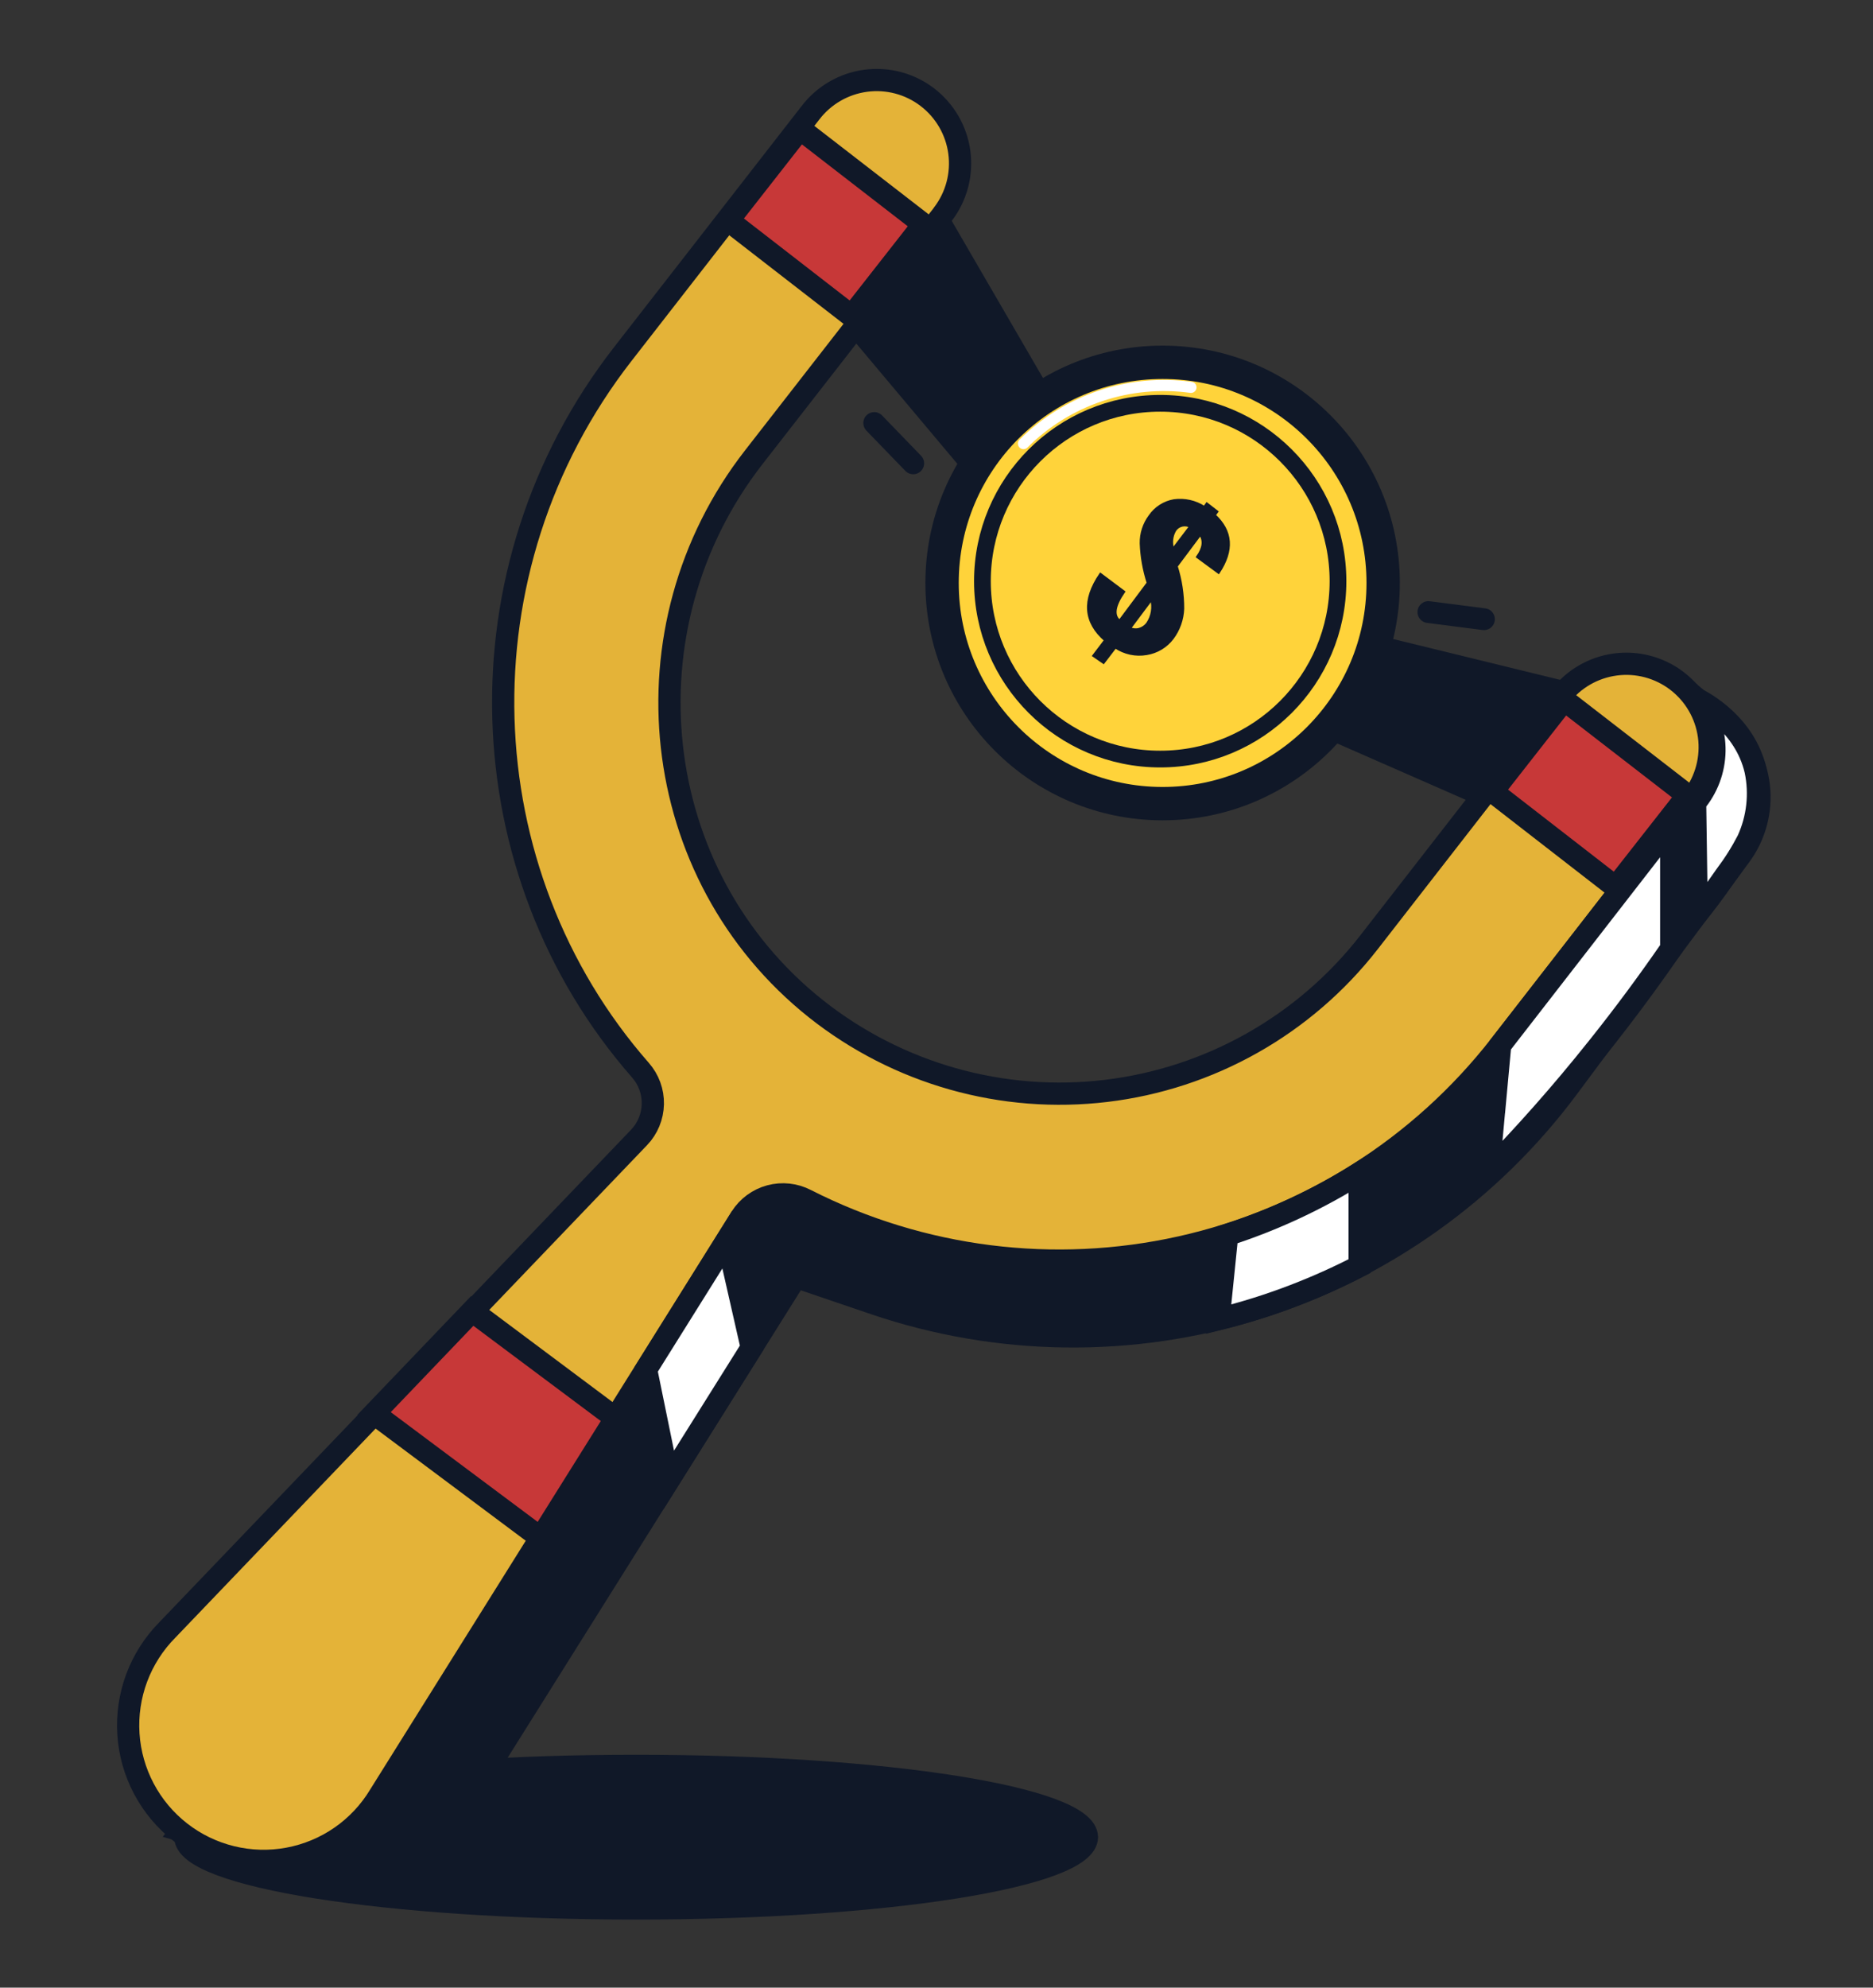 <svg width="165" height="175" viewBox="0 0 165 175" fill="none" xmlns="http://www.w3.org/2000/svg">
<rect x="0" y="0" width="165" height="175" fill="#333333" stroke="none"/>
<path d="M147.736 60.053L151.932 63.582C153.613 65.002 154.689 67.01 154.942 69.195C155.195 71.381 154.606 73.581 153.295 75.348L138.171 95.703C131.312 104.943 121.698 111.768 110.713 115.196C99.728 118.624 87.939 118.478 77.042 114.778L70.128 112.428L38.109 163.454C37.487 164.446 36.559 165.209 35.465 165.627C34.371 166.045 33.171 166.095 32.046 165.77L15.995 161.179L68.023 93.782L104.919 101.732L147.736 60.053Z" fill="#101828" stroke="#101828" stroke-width="1.958" stroke-miterlimit="10"/>
<path d="M56.039 168.046C77.982 168.046 95.77 165.228 95.77 161.751C95.77 158.275 77.982 155.456 56.039 155.456C34.097 155.456 16.309 158.275 16.309 161.751C16.309 165.228 34.097 168.046 56.039 168.046Z" fill="#101828" stroke="#101828" stroke-width="1.922" stroke-miterlimit="10"/>
<path d="M149.112 70.239L149.023 70.361L132.155 92.025C125.125 101.038 115.179 107.325 104.022 109.811C92.865 112.297 81.191 110.826 70.999 105.65C70.028 105.145 68.902 105.022 67.844 105.305C66.785 105.589 65.872 106.259 65.284 107.183L33.442 158.072C32.57 159.516 31.403 160.759 30.016 161.719C28.629 162.679 27.054 163.333 25.396 163.64C23.737 163.947 22.033 163.899 20.394 163.499C18.756 163.099 17.22 162.357 15.89 161.32C14.559 160.284 13.463 158.977 12.674 157.487C11.886 155.996 11.421 154.355 11.313 152.672C11.205 150.989 11.454 149.302 12.045 147.722C12.636 146.142 13.555 144.706 14.742 143.507L56.298 100.145C57.056 99.353 57.488 98.305 57.511 97.209C57.534 96.113 57.145 95.049 56.421 94.225C41.079 76.738 40.084 50.155 54.867 31.169L71.394 9.934C72.576 8.386 74.325 7.37 76.255 7.111C78.185 6.851 80.14 7.369 81.688 8.551C83.237 9.733 84.252 11.481 84.512 13.412C84.771 15.342 84.253 17.296 83.071 18.845L82.989 18.961L66.394 40.27C54.724 55.258 57.02 77.01 71.885 88.823C75.458 91.654 79.555 93.749 83.942 94.989C88.328 96.229 92.916 96.589 97.442 96.047C101.968 95.506 106.342 94.074 110.312 91.835C114.282 89.595 117.77 86.592 120.574 82.998L137.428 61.334C138.609 59.785 140.357 58.768 142.287 58.508C144.218 58.247 146.173 58.764 147.722 59.945C149.271 61.126 150.288 62.873 150.549 64.804C150.809 66.734 150.292 68.689 149.112 70.239Z" fill="#E4B338"/>
<path d="M149.112 70.239L149.023 70.361L132.155 92.025C125.125 101.038 115.179 107.325 104.022 109.811C92.865 112.297 81.191 110.826 70.999 105.65C70.028 105.145 68.902 105.022 67.844 105.305C66.786 105.589 65.872 106.259 65.284 107.183L33.442 158.072C32.57 159.516 31.403 160.759 30.016 161.719C28.629 162.679 27.054 163.333 25.396 163.64C23.737 163.947 22.033 163.899 20.394 163.499C18.756 163.099 17.22 162.357 15.89 161.32C14.559 160.284 13.463 158.977 12.674 157.487C11.886 155.996 11.421 154.355 11.313 152.672C11.205 150.989 11.454 149.302 12.045 147.722C12.636 146.142 13.555 144.706 14.742 143.507L56.298 100.145C57.056 99.353 57.488 98.305 57.511 97.209C57.534 96.113 57.145 95.049 56.421 94.225C41.079 76.738 40.084 50.155 54.867 31.169L71.394 9.934C72.576 8.386 74.325 7.37 76.255 7.111C78.185 6.851 80.14 7.369 81.688 8.551C83.237 9.733 84.252 11.481 84.512 13.412C84.771 15.342 84.253 17.296 83.071 18.845L82.989 18.961L66.394 40.27C54.724 55.258 57.02 77.01 71.885 88.823C75.458 91.654 79.555 93.749 83.942 94.989C88.328 96.229 92.916 96.589 97.442 96.047C101.968 95.506 106.342 94.074 110.312 91.835C114.282 89.595 117.77 86.592 120.574 82.998L137.428 61.334C138.609 59.785 140.357 58.768 142.287 58.508C144.218 58.247 146.173 58.764 147.722 59.945C149.271 61.126 150.288 62.873 150.549 64.804C150.809 66.734 150.292 68.689 149.112 70.239Z" stroke="#101828" stroke-width="1.958" stroke-miterlimit="10"/>
<path d="M75.019 27.824L64.159 19.41L70.475 11.344L81.347 19.751L75.019 27.824Z" fill="#C73838" stroke="#101828" stroke-width="1.958" stroke-miterlimit="10"/>
<path d="M142.333 78.114L131.474 69.693L137.796 61.627L148.669 70.034L142.333 78.114Z" fill="#C73838" stroke="#101828" stroke-width="1.958" stroke-miterlimit="10"/>
<path d="M41.596 115.427L54.234 124.869L47.632 135.414L32.951 124.453L41.596 115.427Z" fill="#C73838" stroke="#101828" stroke-width="1.958" stroke-miterlimit="10"/>
<path d="M82.99 18.954L101.676 51.116L97.882 56.191L75.101 29.091L82.99 18.954Z" fill="#101828" stroke="#101828" stroke-width="0.979" stroke-miterlimit="10"/>
<path d="M101.677 51.116L97.882 56.191L130.562 70.518L138.607 60.143" fill="#101828"/>
<path d="M101.677 51.116L97.882 56.191L130.562 70.518L138.607 60.143" stroke="#101828" stroke-width="0.979" stroke-miterlimit="10"/>
<path d="M102.419 70.756C113.149 70.756 121.848 62.057 121.848 51.327C121.848 40.596 113.149 31.898 102.419 31.898C91.688 31.898 82.99 40.596 82.99 51.327C82.99 62.057 91.688 70.756 102.419 70.756Z" fill="#FFD33A" stroke="#101828" stroke-width="2.937" stroke-miterlimit="10"/>
<path d="M102.207 66.832C110.857 66.832 117.869 59.82 117.869 51.17C117.869 42.52 110.857 35.508 102.207 35.508C93.557 35.508 86.545 42.52 86.545 51.17C86.545 59.82 93.557 66.832 102.207 66.832Z" stroke="#101828" stroke-width="1.473" stroke-miterlimit="10"/>
<path d="M96.352 57.73L97.388 56.367C95.539 54.773 95.392 52.841 96.945 50.57L98.989 52.103C98.137 53.343 98.014 54.201 98.628 54.691L101.141 51.326C100.776 50.197 100.567 49.023 100.522 47.838C100.508 46.975 100.781 46.131 101.298 45.44C101.544 45.083 101.858 44.778 102.223 44.544C102.588 44.31 102.997 44.152 103.424 44.077C104.357 43.95 105.305 44.163 106.094 44.677L106.319 44.37L107.198 45.052L106.973 45.358C108.508 46.766 108.633 48.444 107.348 50.393L105.495 49.03C106.04 48.258 106.121 47.59 105.74 47.027L103.628 49.848C104.012 51.059 104.205 52.324 104.2 53.594C104.165 54.533 103.844 55.439 103.281 56.19C102.727 56.919 101.915 57.407 101.012 57.553C100.05 57.721 99.061 57.509 98.253 56.96L97.211 58.322L96.352 57.73ZM101.441 52.743L99.513 55.318C99.779 55.452 100.085 55.481 100.372 55.4C100.658 55.317 100.909 55.142 101.087 54.903C101.301 54.584 101.444 54.223 101.505 53.845C101.566 53.466 101.544 53.078 101.441 52.709V52.743ZM103.321 48.397L104.875 46.353C104.649 46.227 104.385 46.189 104.133 46.247C103.881 46.305 103.66 46.454 103.512 46.666C103.36 46.919 103.264 47.201 103.231 47.493C103.198 47.786 103.229 48.083 103.321 48.362V48.397Z" fill="#101828" stroke="#101828" stroke-width="0.243" stroke-miterlimit="10"/>
<path d="M77.014 37.245L80.448 40.794" stroke="#101828" stroke-width="1.922" stroke-miterlimit="10" stroke-linecap="round"/>
<path d="M125.833 53.889L130.725 54.516" stroke="#101828" stroke-width="1.922" stroke-miterlimit="10" stroke-linecap="round"/>
<path d="M104.918 34.105C102.243 33.736 99.519 33.991 96.959 34.85C94.399 35.709 92.073 37.15 90.162 39.058" stroke="white" stroke-width="0.979" stroke-miterlimit="10" stroke-linecap="round"/>
<path d="M132.156 92.025L131.611 97.924C131.611 97.979 131.134 103.102 131.127 103.156C134.241 99.954 137.476 96.344 140.733 92.256C143.131 89.259 145.284 86.329 147.225 83.516V72.616L132.156 92.025Z" fill="white" stroke="#101828" stroke-width="1.958" stroke-miterlimit="10"/>
<path d="M119.777 103.293V111.468C117.914 112.431 115.999 113.291 114.041 114.043C111.857 114.883 109.622 115.586 107.351 116.148L108.107 108.729C112.209 107.405 116.129 105.574 119.777 103.279V103.293Z" fill="white" stroke="#101828" stroke-width="1.958" stroke-miterlimit="10"/>
<path d="M66.223 118.649L64.064 109.152L56.917 120.576L58.907 130.312L66.223 118.649Z" fill="white" stroke="#101828" stroke-width="1.958" stroke-miterlimit="10"/>
<path d="M149.472 80.498L149.329 70.667C150.405 69.397 151.006 67.793 151.033 66.128C151.059 64.464 150.507 62.842 149.472 61.538C150.058 61.831 153.71 63.752 154.657 67.84C155.088 69.904 154.849 72.052 153.975 73.971C153.411 75.063 152.755 76.104 152.013 77.085C150.992 78.57 150.113 79.701 149.472 80.498Z" fill="white" stroke="#101828" stroke-width="1.958" stroke-miterlimit="10"/>
</svg>
